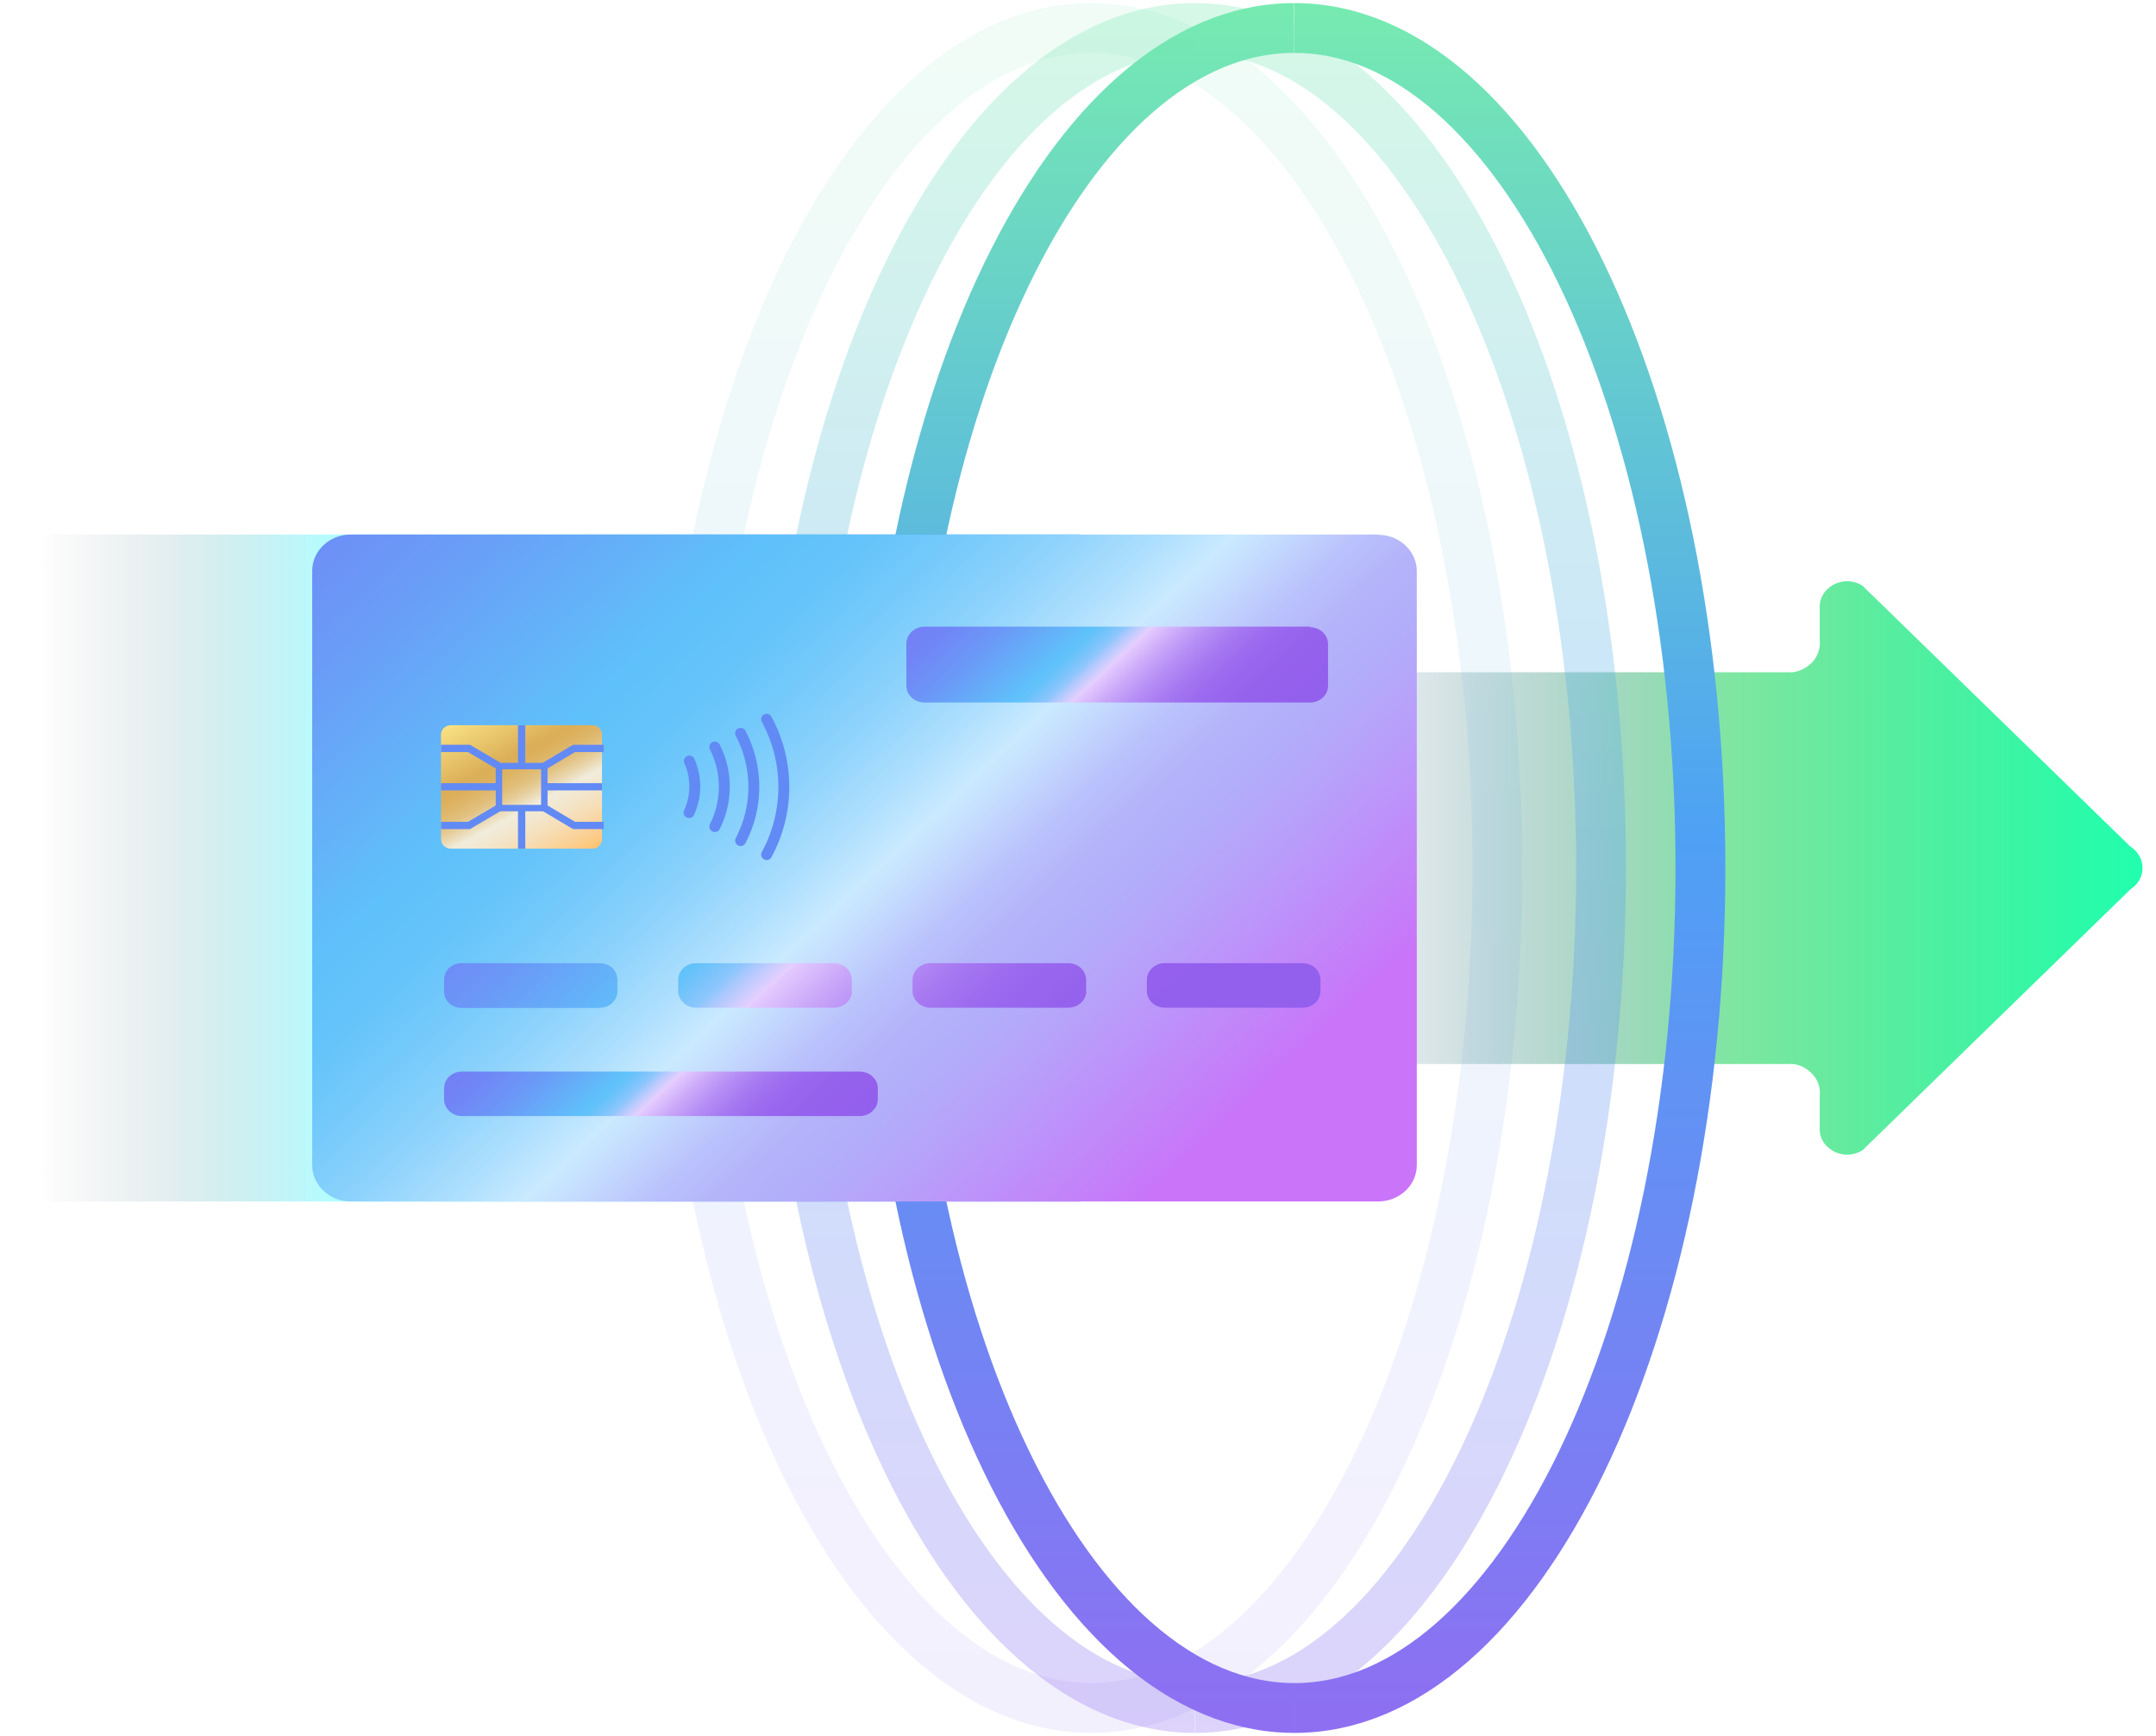 <svg xmlns="http://www.w3.org/2000/svg" width="77" height="62" fill="none"><path fill="url(#a)" d="m76.1 30.25-9.58-9.33a1.02 1.02 0 0 0-1.39.28c-.09.14-.14.3-.14.47v1.18c.03.27-.05.54-.23.76-.19.22-.45.36-.74.4H45.04c-.3.03-.56.17-.74.38-.18.22-.27.5-.24.77v11.68c-.03.28.06.55.24.77.18.21.44.35.74.39h18.98c.29.03.55.17.74.4.18.2.26.48.23.75v1.18c0 .17.05.33.14.47a1.03 1.03 0 0 0 1.39.28l9.58-9.33c.13-.08.24-.2.31-.33a.87.87 0 0 0 0-.84.94.94 0 0 0-.3-.33Z"/><path stroke="url(#b)" stroke-miterlimit="10" stroke-width="1.78" d="M38.97 1c8.01 0 14.51 13.43 14.51 30s-6.5 30-14.51 30" opacity=".1"/><path stroke="url(#c)" stroke-miterlimit="10" stroke-width="1.78" d="M42.67 1c8.02 0 14.51 13.43 14.51 30s-6.5 30-14.5 30" opacity=".3"/><path stroke="url(#d)" stroke-miterlimit="10" stroke-width="1.78" d="M46.23 1c8.01 0 14.5 13.43 14.5 30s-6.49 30-14.5 30"/><path stroke="url(#e)" stroke-miterlimit="10" stroke-width="1.78" d="M46.23 61C38.2 61 31.7 47.57 31.7 31s6.5-30 14.52-30"/><path stroke="url(#f)" stroke-miterlimit="10" stroke-width="1.78" d="M42.67 61c-8.01 0-14.51-13.43-14.51-30s6.5-30 14.51-30" opacity=".3"/><path stroke="url(#g)" stroke-miterlimit="10" stroke-width="1.78" d="M38.97 61c-8.01 0-14.5-13.43-14.5-30s6.49-30 14.5-30" opacity=".1"/><path fill="url(#h)" d="M38.55 19.09H1.86c-.76 0-1.38.58-1.38 1.3v21.22c0 .72.62 1.3 1.38 1.3h36.69c.76 0 1.38-.58 1.38-1.3V20.4c0-.72-.62-1.3-1.38-1.3Z"/><path fill="url(#i)" d="M49.22 19.09H12.53c-.76 0-1.38.58-1.38 1.3v21.22c0 .72.62 1.3 1.38 1.3h36.69c.76 0 1.38-.58 1.38-1.3V20.4c0-.72-.62-1.3-1.38-1.3Z"/><path fill="url(#j)" d="M21.15 25.9h-5.04c-.2 0-.36.15-.36.33v3.75c0 .18.16.33.36.33h5.04c.2 0 .35-.15.35-.33v-3.75c0-.18-.15-.33-.35-.33Z"/><path stroke="#628AF5" stroke-miterlimit="10" stroke-width=".23" d="M19.44 27.36h-1.62v1.5h1.62v-1.5Z"/><path stroke="#628AF5" stroke-miterlimit="10" stroke-width=".26" d="M18.63 28.85v1.46M18.63 25.9v1.46M15.75 28.1h2.07M19.44 28.1h2.06M21.56 29.48H20.5l-1.06-.63M21.56 26.73H20.5l-1.06.63M15.75 29.48h1l1.07-.63M15.75 26.73h1l1.07.63"/><path stroke="#628AF5" stroke-linecap="round" stroke-linejoin="round" stroke-width=".39" d="M24.62 27.18a2.23 2.23 0 0 1-.01 1.84M25.53 29.52a3.15 3.15 0 0 0 0-2.84M27.38 25.69a5.06 5.06 0 0 1 0 4.83M26.45 30.02a4.12 4.12 0 0 0 0-3.83"/><path fill="url(#k)" d="M30.7 38.27H16.5c-.36 0-.64.27-.64.6v.39c0 .33.29.6.64.6h14.2c.36 0 .65-.27.65-.6v-.39c0-.33-.29-.6-.65-.6Z"/><path fill="url(#l)" d="M21.4 36h-4.9a.67.67 0 0 1-.46-.17.59.59 0 0 1-.18-.43V35c0-.16.06-.31.18-.43a.67.67 0 0 1 .46-.17h4.9c.18 0 .34.06.47.17.12.12.18.27.18.43v.39c0 .16-.06.31-.18.43a.67.67 0 0 1-.46.17Zm9.02-.6V35a.59.59 0 0 0-.19-.43.67.67 0 0 0-.45-.17h-4.9a.67.67 0 0 0-.47.17.59.59 0 0 0-.19.43v.39c0 .16.07.31.2.43.11.11.28.17.45.17h4.9c.18 0 .34-.06.46-.17a.59.59 0 0 0 .2-.43Zm8.37 0V35a.59.59 0 0 0-.19-.43.67.67 0 0 0-.45-.17h-4.91a.67.67 0 0 0-.46.17.59.59 0 0 0-.19.43v.39c0 .16.07.31.2.43.11.11.28.17.45.17h4.9c.18 0 .34-.06.46-.17a.59.59 0 0 0 .2-.43Zm8.37 0V35a.59.59 0 0 0-.19-.43.67.67 0 0 0-.46-.17h-4.9a.67.67 0 0 0-.46.17.59.59 0 0 0-.19.43v.39c0 .16.07.31.19.43.12.11.29.17.46.17h4.9c.18 0 .34-.06.46-.17a.59.59 0 0 0 .19-.43Z"/><path fill="url(#m)" d="M46.8 22.38H33.02c-.36 0-.65.28-.65.61v1.5c0 .34.3.6.65.6h13.76c.36 0 .65-.26.65-.6V23c0-.33-.29-.6-.65-.6Z"/><defs><linearGradient id="a" x1="44.06" x2="76.52" y1="31" y2="31" gradientUnits="userSpaceOnUse"><stop offset=".04" stop-color="#002C66" stop-opacity="0"/><stop offset=".12" stop-color="#033A66" stop-opacity=".05"/><stop offset=".24" stop-color="#0C5E65" stop-opacity=".18"/><stop offset=".4" stop-color="#1A9964" stop-opacity=".38"/><stop offset=".55" stop-color="#29D663" stop-opacity=".6"/><stop offset=".72" stop-color="#26E883" stop-opacity=".77"/><stop offset=".91" stop-color="#22F8A2" stop-opacity=".94"/><stop offset="1" stop-color="#21FFAE"/></linearGradient><linearGradient id="b" x1="46.57" x2="46.57" y1=".36" y2="61.64" gradientUnits="userSpaceOnUse"><stop stop-color="#76EAB1"/><stop offset=".48" stop-color="#4EA1F5"/><stop offset="1" stop-color="#8E6FF2"/></linearGradient><linearGradient id="c" x1="50.27" x2="50.27" y1=".36" y2="61.64" gradientUnits="userSpaceOnUse"><stop stop-color="#76EAB1"/><stop offset=".48" stop-color="#4EA1F5"/><stop offset="1" stop-color="#8E6FF2"/></linearGradient><linearGradient id="d" x1="53.82" x2="53.82" y1=".36" y2="61.64" gradientUnits="userSpaceOnUse"><stop stop-color="#76EAB1"/><stop offset=".48" stop-color="#4EA1F5"/><stop offset="1" stop-color="#8E6FF2"/></linearGradient><linearGradient id="e" x1="38.63" x2="38.63" y1=".36" y2="61.64" gradientUnits="userSpaceOnUse"><stop stop-color="#76EAB1"/><stop offset=".48" stop-color="#4EA1F5"/><stop offset="1" stop-color="#8E6FF2"/></linearGradient><linearGradient id="f" x1="35.07" x2="35.07" y1=".36" y2="61.64" gradientUnits="userSpaceOnUse"><stop stop-color="#76EAB1"/><stop offset=".48" stop-color="#4EA1F5"/><stop offset="1" stop-color="#8E6FF2"/></linearGradient><linearGradient id="g" x1="31.38" x2="31.38" y1=".36" y2="61.64" gradientUnits="userSpaceOnUse"><stop stop-color="#76EAB1"/><stop offset=".48" stop-color="#4EA1F5"/><stop offset="1" stop-color="#8E6FF2"/></linearGradient><linearGradient id="h" x1=".61" x2="40.07" y1="31" y2="31" gradientUnits="userSpaceOnUse"><stop offset=".02" stop-color="#2B2B35" stop-opacity="0"/><stop offset=".13" stop-color="#1D7B85" stop-opacity=".12"/><stop offset=".28" stop-color="#07F5FF" stop-opacity=".3"/><stop offset=".38" stop-color="#1DDBFC" stop-opacity=".52"/><stop offset=".48" stop-color="#32C2F9" stop-opacity=".73"/><stop offset=".58" stop-color="#41B0F7" stop-opacity=".88"/><stop offset=".65" stop-color="#4BA5F5" stop-opacity=".97"/><stop offset=".7" stop-color="#4EA1F5"/></linearGradient><linearGradient id="i" x1="10.59" x2="40.19" y1="11.96" y2="43.5" gradientUnits="userSpaceOnUse"><stop stop-color="#737EF5"/><stop offset=".09" stop-color="#7087F6"/><stop offset=".23" stop-color="#699FF7"/><stop offset=".39" stop-color="#5FC1FA"/><stop offset=".44" stop-color="#64C3FA"/><stop offset=".49" stop-color="#73C9FB"/><stop offset=".55" stop-color="#8CD2FC"/><stop offset=".61" stop-color="#AEDFFE"/><stop offset=".65" stop-color="#CAEAFF"/><stop offset=".68" stop-color="#C4DAFE"/><stop offset=".72" stop-color="#BAC2FC"/><stop offset=".76" stop-color="#B4B3FA"/><stop offset=".8" stop-color="#B2AEFA"/><stop offset=".86" stop-color="#B89FFA"/><stop offset=".99" stop-color="#C778F9"/><stop offset="1" stop-color="#C974F9"/></linearGradient><linearGradient id="j" x1="16.96" x2="19.99" y1="25.39" y2="30.99" gradientUnits="userSpaceOnUse"><stop stop-color="#F9E183"/><stop offset=".32" stop-color="#DBAE58"/><stop offset=".37" stop-color="#DCB05C"/><stop offset=".42" stop-color="#DEB668"/><stop offset=".48" stop-color="#E1BF7C"/><stop offset=".53" stop-color="#E6CC98"/><stop offset=".58" stop-color="#ECDDBC"/><stop offset=".62" stop-color="#F1ECDB"/><stop offset=".68" stop-color="#F2E8D1"/><stop offset=".79" stop-color="#F6DEB7"/><stop offset=".93" stop-color="#FCCD8C"/><stop offset="1" stop-color="#FFC373"/></linearGradient><linearGradient id="k" x1="19.32" x2="27.02" y1="35.05" y2="43.25" gradientUnits="userSpaceOnUse"><stop stop-color="#737EF5"/><stop offset=".09" stop-color="#7185F6"/><stop offset=".21" stop-color="#6B98F7"/><stop offset=".35" stop-color="#62B7F9"/><stop offset=".39" stop-color="#5FC1FA"/><stop offset=".41" stop-color="#64C2FA"/><stop offset=".43" stop-color="#73C3FB"/><stop offset=".46" stop-color="#8CC6FC"/><stop offset=".48" stop-color="#AFC9FD"/><stop offset=".51" stop-color="#DBCEFF"/><stop offset=".52" stop-color="#E7CFFF"/><stop offset=".52" stop-color="#E3CAFE"/><stop offset=".58" stop-color="#CBA9F9"/><stop offset=".64" stop-color="#B68EF5"/><stop offset=".7" stop-color="#A779F1"/><stop offset=".77" stop-color="#9B6AEF"/><stop offset=".86" stop-color="#9562ED"/><stop offset=".99" stop-color="#935FED"/></linearGradient><linearGradient id="l" x1="21.15" x2="36.25" y1="25.49" y2="41.58" gradientUnits="userSpaceOnUse"><stop stop-color="#737EF5"/><stop offset=".09" stop-color="#7185F6"/><stop offset=".21" stop-color="#6B98F7"/><stop offset=".35" stop-color="#62B7F9"/><stop offset=".39" stop-color="#5FC1FA"/><stop offset=".41" stop-color="#64C2FA"/><stop offset=".43" stop-color="#73C3FB"/><stop offset=".46" stop-color="#8CC6FC"/><stop offset=".48" stop-color="#AFC9FD"/><stop offset=".51" stop-color="#DBCEFF"/><stop offset=".52" stop-color="#E7CFFF"/><stop offset=".52" stop-color="#E3CAFE"/><stop offset=".58" stop-color="#CBA9F9"/><stop offset=".64" stop-color="#B68EF5"/><stop offset=".7" stop-color="#A779F1"/><stop offset=".77" stop-color="#9B6AEF"/><stop offset=".86" stop-color="#9562ED"/><stop offset=".99" stop-color="#935FED"/></linearGradient><linearGradient id="m" x1="35.36" x2="43.41" y1="19.47" y2="28.05" gradientUnits="userSpaceOnUse"><stop stop-color="#737EF5"/><stop offset=".09" stop-color="#7185F6"/><stop offset=".21" stop-color="#6B98F7"/><stop offset=".35" stop-color="#62B7F9"/><stop offset=".39" stop-color="#5FC1FA"/><stop offset=".41" stop-color="#64C2FA"/><stop offset=".43" stop-color="#73C3FB"/><stop offset=".46" stop-color="#8CC6FC"/><stop offset=".48" stop-color="#AFC9FD"/><stop offset=".51" stop-color="#DBCEFF"/><stop offset=".52" stop-color="#E7CFFF"/><stop offset=".52" stop-color="#E3CAFE"/><stop offset=".58" stop-color="#CBA9F9"/><stop offset=".64" stop-color="#B68EF5"/><stop offset=".7" stop-color="#A779F1"/><stop offset=".77" stop-color="#9B6AEF"/><stop offset=".86" stop-color="#9562ED"/><stop offset=".99" stop-color="#935FED"/></linearGradient></defs></svg>